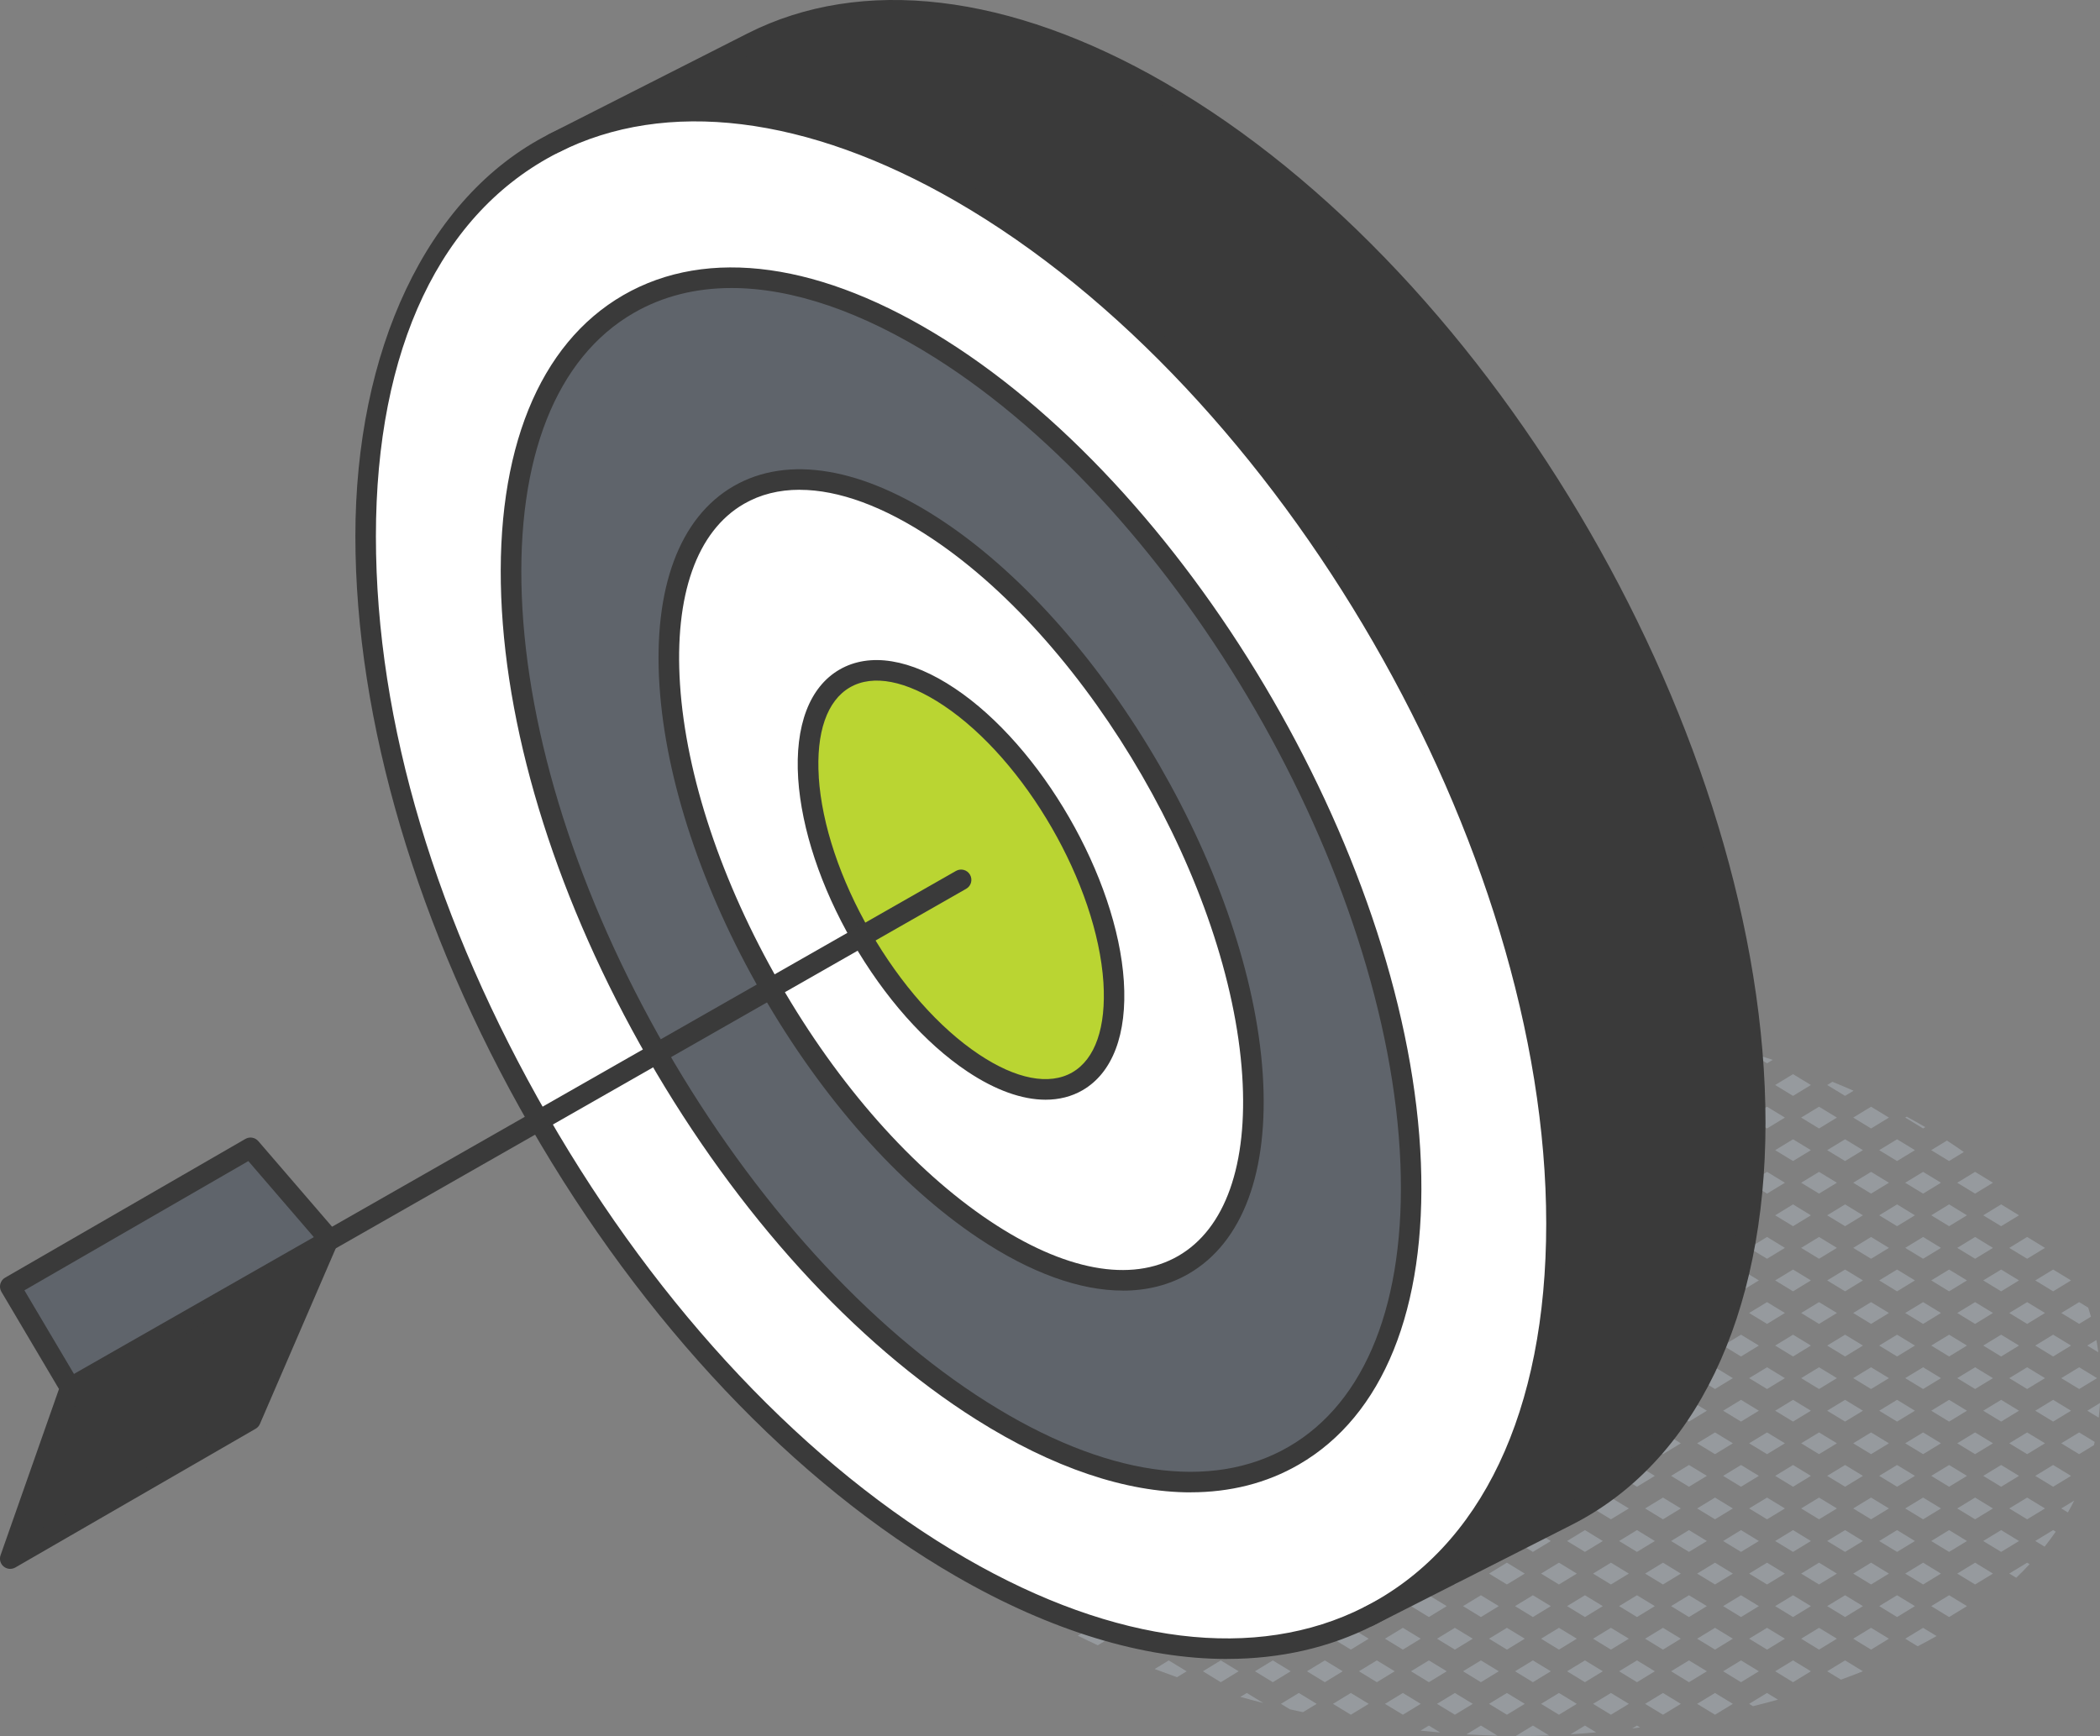 <svg xmlns="http://www.w3.org/2000/svg" id="Layer_2" data-name="Layer 2" viewBox="0 0 411.22 340"><rect x="0" y="0" width="411.22" height="340" fill="#808080" stroke="none"/><defs><style>      .cls-1 {        fill: #fff;      }      .cls-2 {        fill: #969a9e;      }      .cls-3 {        fill: #bad532;      }      .cls-4 {        fill: #3a3a3a;      }      .cls-5 {        fill: #5f646b;      }    </style></defs><g id="icons_design" data-name="icons design"><g><path class="cls-2" d="m408.73,263.53l2.16,1.32c-.11-.81-.23-1.61-.38-2.41l-1.79,1.09Z"></path><path class="cls-2" d="m408.73,276.29l2.24,1.36c.11-.95.2-1.91.26-2.88l-2.49,1.52Z"></path><polygon class="cls-2" points="402.04 248.64 398.54 250.77 402.04 252.91 405.55 250.77 402.04 248.64"></polygon><polygon class="cls-2" points="405.55 263.53 402.04 261.4 398.54 263.53 402.04 265.67 405.55 263.53"></polygon><path class="cls-2" d="m408.91,256.1l-1.77-1.08-3.5,2.13,3.5,2.13,2.31-1.41c-.17-.6-.35-1.19-.54-1.78Z"></path><polygon class="cls-2" points="402.04 274.16 398.54 276.29 402.04 278.42 405.55 276.29 402.04 274.16"></polygon><polygon class="cls-2" points="410.64 269.91 407.14 267.78 403.63 269.91 407.14 272.04 410.64 269.91"></polygon><polygon class="cls-2" points="398.54 289.05 402.04 291.18 405.55 289.05 402.04 286.92 398.54 289.05"></polygon><path class="cls-2" d="m403.63,282.67l3.5,2.13,2.91-1.77c.05-.21.09-.42.14-.63l-3.05-1.86-3.5,2.13Z"></path><path class="cls-2" d="m402.04,299.67l-3.5,2.13,1.83,1.12c.76-.96,1.49-1.93,2.18-2.94l-.51-.31Z"></path><path class="cls-2" d="m404.93,296.22c.43-.76.84-1.54,1.24-2.33l-2.53,1.54,1.29.79Z"></path><polygon class="cls-2" points="388.35 238.02 391.86 240.15 395.36 238.02 391.86 235.88 388.35 238.02"></polygon><polygon class="cls-2" points="388.35 250.77 391.86 252.91 395.36 250.77 391.86 248.64 388.35 250.77"></polygon><polygon class="cls-2" points="393.45 244.4 396.95 246.53 400.45 244.4 396.95 242.26 393.45 244.4"></polygon><polygon class="cls-2" points="391.86 261.4 388.35 263.53 391.86 265.67 395.36 263.53 391.86 261.4"></polygon><polygon class="cls-2" points="400.45 257.15 396.95 255.02 393.45 257.15 396.95 259.29 400.45 257.15"></polygon><polygon class="cls-2" points="395.36 276.29 391.86 274.16 388.35 276.29 391.86 278.42 395.36 276.29"></polygon><polygon class="cls-2" points="396.95 267.78 393.45 269.91 396.95 272.04 400.45 269.91 396.95 267.78"></polygon><polygon class="cls-2" points="395.36 289.05 391.86 286.92 388.35 289.05 391.86 291.18 395.36 289.05"></polygon><polygon class="cls-2" points="400.45 282.67 396.95 280.54 393.45 282.67 396.95 284.8 400.45 282.67"></polygon><polygon class="cls-2" points="395.36 301.81 391.86 299.67 388.35 301.81 391.86 303.94 395.36 301.81"></polygon><polygon class="cls-2" points="400.45 295.43 396.95 293.3 393.45 295.43 396.95 297.56 400.45 295.43"></polygon><path class="cls-2" d="m397.43,306.34l-.48-.29-3.5,2.13,1.36.83c.91-.86,1.78-1.76,2.62-2.67Z"></path><path class="cls-2" d="m384.57,225.63c-1.08-.77-2.19-1.51-3.32-2.25l-3.09,1.88,3.5,2.13,2.9-1.77Z"></path><polygon class="cls-2" points="378.17 238.02 381.67 240.15 385.17 238.02 381.67 235.88 378.17 238.02"></polygon><polygon class="cls-2" points="386.76 233.77 390.26 231.64 386.76 229.51 383.26 231.64 386.76 233.77"></polygon><polygon class="cls-2" points="378.17 250.77 381.67 252.91 385.17 250.77 381.67 248.64 378.17 250.77"></polygon><polygon class="cls-2" points="383.26 244.4 386.76 246.53 390.26 244.4 386.76 242.26 383.26 244.4"></polygon><polygon class="cls-2" points="378.17 263.53 381.67 265.67 385.17 263.53 381.67 261.4 378.17 263.53"></polygon><polygon class="cls-2" points="386.76 255.02 383.26 257.15 386.76 259.29 390.26 257.15 386.76 255.02"></polygon><polygon class="cls-2" points="385.17 276.29 381.67 274.16 378.17 276.29 381.67 278.42 385.17 276.29"></polygon><polygon class="cls-2" points="386.76 272.04 390.26 269.91 386.76 267.78 383.26 269.91 386.76 272.04"></polygon><polygon class="cls-2" points="385.17 289.05 381.67 286.92 378.17 289.05 381.67 291.18 385.17 289.05"></polygon><polygon class="cls-2" points="390.26 282.67 386.76 280.54 383.26 282.67 386.76 284.8 390.26 282.67"></polygon><polygon class="cls-2" points="385.17 301.81 381.67 299.67 378.17 301.81 381.67 303.94 385.17 301.81"></polygon><polygon class="cls-2" points="390.26 295.43 386.76 293.3 383.26 295.43 386.76 297.56 390.26 295.43"></polygon><polygon class="cls-2" points="385.17 314.56 381.67 312.43 378.17 314.56 381.67 316.7 385.17 314.56"></polygon><polygon class="cls-2" points="390.26 308.19 386.76 306.05 383.26 308.19 386.76 310.32 390.26 308.19"></polygon><polygon class="cls-2" points="367.98 225.26 371.48 227.39 374.98 225.26 371.48 223.13 367.98 225.26"></polygon><path class="cls-2" d="m376.58,221.01l.43-.26c-1.19-.7-2.41-1.38-3.64-2.05l-.29.18,3.5,2.13Z"></path><polygon class="cls-2" points="367.98 238.02 371.48 240.15 374.98 238.02 371.48 235.88 367.98 238.02"></polygon><polygon class="cls-2" points="373.07 231.64 376.58 233.77 380.08 231.64 376.58 229.51 373.07 231.64"></polygon><polygon class="cls-2" points="367.98 250.77 371.48 252.91 374.98 250.77 371.48 248.64 367.98 250.77"></polygon><polygon class="cls-2" points="373.07 244.4 376.58 246.53 380.08 244.4 376.58 242.26 373.07 244.4"></polygon><polygon class="cls-2" points="374.98 263.53 371.48 261.4 367.98 263.53 371.48 265.67 374.98 263.53"></polygon><polygon class="cls-2" points="373.07 257.15 376.58 259.29 380.08 257.15 376.58 255.02 373.07 257.15"></polygon><polygon class="cls-2" points="374.98 276.29 371.48 274.16 367.98 276.29 371.48 278.42 374.98 276.29"></polygon><polygon class="cls-2" points="380.08 269.91 376.58 267.78 373.07 269.91 376.58 272.04 380.08 269.91"></polygon><polygon class="cls-2" points="374.98 289.05 371.48 286.92 367.98 289.05 371.48 291.18 374.98 289.05"></polygon><polygon class="cls-2" points="380.08 282.67 376.58 280.54 373.07 282.67 376.58 284.8 380.08 282.67"></polygon><polygon class="cls-2" points="374.98 301.81 371.48 299.67 367.98 301.81 371.48 303.94 374.98 301.81"></polygon><polygon class="cls-2" points="380.08 295.43 376.58 293.3 373.07 295.43 376.58 297.56 380.08 295.43"></polygon><polygon class="cls-2" points="374.98 314.56 371.48 312.43 367.98 314.56 371.48 316.7 374.98 314.56"></polygon><polygon class="cls-2" points="380.08 308.19 376.58 306.05 373.07 308.19 376.58 310.32 380.08 308.19"></polygon><path class="cls-2" d="m376.58,318.81l-3.5,2.13,2.44,1.49c1.25-.65,2.48-1.32,3.7-2.01l-2.63-1.6Z"></path><path class="cls-2" d="m361.3,214.63l1.66-1.01c-1.36-.6-2.74-1.18-4.13-1.75l-1.03.63,3.5,2.13Z"></path><polygon class="cls-2" points="357.79 225.26 361.3 227.39 364.8 225.26 361.3 223.13 357.79 225.26"></polygon><polygon class="cls-2" points="366.39 221.01 369.89 218.88 366.39 216.75 362.89 218.88 366.39 221.01"></polygon><polygon class="cls-2" points="357.79 238.02 361.3 240.15 364.8 238.02 361.3 235.88 357.79 238.02"></polygon><polygon class="cls-2" points="362.89 231.64 366.39 233.77 369.89 231.64 366.39 229.51 362.89 231.64"></polygon><polygon class="cls-2" points="357.79 250.77 361.3 252.91 364.8 250.77 361.3 248.64 357.79 250.77"></polygon><polygon class="cls-2" points="362.89 244.4 366.39 246.53 369.89 244.4 366.39 242.26 362.89 244.4"></polygon><polygon class="cls-2" points="357.79 263.53 361.3 265.67 364.8 263.53 361.3 261.4 357.79 263.53"></polygon><polygon class="cls-2" points="362.89 257.15 366.39 259.29 369.89 257.15 366.39 255.02 362.89 257.15"></polygon><polygon class="cls-2" points="364.8 276.29 361.3 274.16 357.79 276.29 361.3 278.42 364.8 276.29"></polygon><polygon class="cls-2" points="362.89 269.91 366.39 272.04 369.89 269.91 366.39 267.78 362.89 269.91"></polygon><polygon class="cls-2" points="364.8 289.05 361.3 286.92 357.79 289.05 361.3 291.18 364.8 289.05"></polygon><polygon class="cls-2" points="369.89 282.67 366.39 280.54 362.89 282.67 366.39 284.8 369.89 282.67"></polygon><polygon class="cls-2" points="364.8 301.81 361.3 299.67 357.79 301.81 361.3 303.94 364.8 301.81"></polygon><polygon class="cls-2" points="369.89 295.43 366.39 293.3 362.89 295.43 366.39 297.56 369.89 295.43"></polygon><polygon class="cls-2" points="364.8 314.56 361.3 312.43 357.79 314.56 361.3 316.7 364.8 314.56"></polygon><polygon class="cls-2" points="369.89 308.19 366.39 306.05 362.89 308.19 366.39 310.32 369.89 308.19"></polygon><path class="cls-2" d="m361.3,325.19l-3.5,2.13,2.69,1.64c1.45-.53,2.88-1.07,4.3-1.64l-3.49-2.13Z"></path><polygon class="cls-2" points="369.89 320.94 366.39 318.81 362.89 320.94 366.39 323.08 369.89 320.94"></polygon><polygon class="cls-2" points="347.61 212.5 351.11 214.63 354.61 212.5 351.11 210.37 347.61 212.5"></polygon><polygon class="cls-2" points="347.61 225.26 351.11 227.39 354.61 225.26 351.11 223.13 347.61 225.26"></polygon><polygon class="cls-2" points="352.7 218.88 356.2 221.01 359.7 218.88 356.2 216.75 352.7 218.88"></polygon><polygon class="cls-2" points="347.61 238.02 351.11 240.15 354.61 238.02 351.11 235.88 347.61 238.02"></polygon><polygon class="cls-2" points="352.7 231.64 356.2 233.77 359.7 231.64 356.2 229.51 352.7 231.64"></polygon><polygon class="cls-2" points="347.61 250.77 351.11 252.91 354.61 250.77 351.11 248.64 347.61 250.77"></polygon><polygon class="cls-2" points="352.7 244.4 356.2 246.53 359.7 244.4 356.2 242.26 352.7 244.4"></polygon><polygon class="cls-2" points="354.61 263.53 351.11 261.4 347.61 263.53 351.11 265.67 354.61 263.53"></polygon><polygon class="cls-2" points="352.7 257.15 356.2 259.29 359.7 257.15 356.2 255.02 352.7 257.15"></polygon><polygon class="cls-2" points="354.61 276.29 351.11 274.16 347.61 276.29 351.11 278.42 354.61 276.29"></polygon><polygon class="cls-2" points="359.7 269.91 356.2 267.78 352.7 269.91 356.2 272.04 359.7 269.91"></polygon><polygon class="cls-2" points="354.61 289.05 351.11 286.92 347.61 289.05 351.11 291.18 354.61 289.05"></polygon><polygon class="cls-2" points="359.7 282.67 356.2 280.54 352.7 282.67 356.2 284.8 359.7 282.67"></polygon><polygon class="cls-2" points="354.61 301.81 351.11 299.67 347.61 301.81 351.11 303.94 354.61 301.81"></polygon><polygon class="cls-2" points="359.7 295.43 356.2 293.3 352.7 295.43 356.2 297.56 359.7 295.43"></polygon><polygon class="cls-2" points="354.61 314.56 351.11 312.43 347.61 314.56 351.11 316.7 354.61 314.56"></polygon><polygon class="cls-2" points="359.7 308.19 356.2 306.05 352.7 308.19 356.2 310.32 359.7 308.19"></polygon><polygon class="cls-2" points="354.61 327.32 351.11 325.19 347.61 327.32 351.11 329.46 354.61 327.32"></polygon><polygon class="cls-2" points="359.7 320.94 356.2 318.81 352.7 320.94 356.2 323.08 359.7 320.94"></polygon><polygon class="cls-2" points="337.42 212.5 340.92 214.63 344.42 212.5 340.92 210.37 337.42 212.5"></polygon><path class="cls-2" d="m346.02,208.25l1.11-.68c-1.52-.5-3.06-.99-4.6-1.46h0s3.5,2.14,3.5,2.14Z"></path><polygon class="cls-2" points="337.42 225.26 340.92 227.39 344.42 225.26 340.92 223.13 337.42 225.26"></polygon><polygon class="cls-2" points="342.51 218.88 346.02 221.01 349.52 218.88 346.02 216.75 342.51 218.88"></polygon><polygon class="cls-2" points="337.42 238.02 340.92 240.15 344.42 238.02 340.92 235.88 337.42 238.02"></polygon><polygon class="cls-2" points="342.51 231.64 346.02 233.77 349.52 231.64 346.02 229.51 342.51 231.64"></polygon><polygon class="cls-2" points="337.42 250.77 340.92 252.91 344.42 250.77 340.92 248.64 337.42 250.77"></polygon><polygon class="cls-2" points="342.51 244.4 346.02 246.53 349.52 244.4 346.02 242.26 342.51 244.4"></polygon><polygon class="cls-2" points="344.42 263.53 340.92 261.4 337.42 263.53 340.92 265.67 344.42 263.53"></polygon><polygon class="cls-2" points="342.51 257.15 346.02 259.29 349.52 257.15 346.02 255.02 342.51 257.15"></polygon><polygon class="cls-2" points="344.42 276.29 340.92 274.16 337.42 276.29 340.92 278.42 344.42 276.29"></polygon><polygon class="cls-2" points="349.52 269.91 346.02 267.78 342.51 269.91 346.02 272.04 349.52 269.91"></polygon><polygon class="cls-2" points="344.42 289.05 340.92 286.92 337.42 289.05 340.92 291.18 344.42 289.05"></polygon><polygon class="cls-2" points="349.52 282.67 346.02 280.54 342.51 282.67 346.02 284.8 349.52 282.67"></polygon><polygon class="cls-2" points="344.42 301.81 340.92 299.67 337.42 301.81 340.92 303.94 344.42 301.81"></polygon><polygon class="cls-2" points="349.52 295.43 346.02 293.3 342.51 295.43 346.02 297.56 349.52 295.43"></polygon><polygon class="cls-2" points="344.42 314.56 340.92 312.43 337.42 314.56 340.92 316.7 344.42 314.56"></polygon><polygon class="cls-2" points="349.52 308.19 346.02 306.05 342.51 308.19 346.02 310.32 349.52 308.19"></polygon><polygon class="cls-2" points="344.42 327.32 340.92 325.19 337.42 327.32 340.92 329.46 344.42 327.32"></polygon><polygon class="cls-2" points="349.52 320.94 346.02 318.81 342.51 320.94 346.02 323.08 349.52 320.94"></polygon><path class="cls-2" d="m342.51,333.7l.75.46c1.63-.4,3.27-.83,4.9-1.28l-2.15-1.31-3.5,2.13Z"></path><polygon class="cls-2" points="327.23 212.5 330.73 214.63 334.24 212.5 330.73 210.37 327.23 212.5"></polygon><path class="cls-2" d="m335.83,208.25l3.5-2.13-2.9-1.76c-.28-.08-.56-.15-.83-.23l-3.27,1.99,3.5,2.13Z"></path><polygon class="cls-2" points="327.23 225.26 330.73 227.39 334.24 225.26 330.73 223.13 327.23 225.26"></polygon><polygon class="cls-2" points="332.33 218.88 335.83 221.01 339.33 218.88 335.83 216.75 332.33 218.88"></polygon><polygon class="cls-2" points="327.23 238.02 330.73 240.15 334.24 238.02 330.73 235.88 327.23 238.02"></polygon><polygon class="cls-2" points="332.33 231.64 335.83 233.77 339.33 231.64 335.83 229.51 332.33 231.64"></polygon><polygon class="cls-2" points="327.23 250.77 330.73 252.91 334.24 250.77 330.73 248.64 327.23 250.77"></polygon><polygon class="cls-2" points="332.33 244.4 335.83 246.53 339.33 244.4 335.83 242.26 332.33 244.4"></polygon><polygon class="cls-2" points="327.23 263.53 330.73 265.67 334.24 263.53 330.73 261.4 327.23 263.53"></polygon><polygon class="cls-2" points="332.33 257.15 335.83 259.29 339.33 257.15 335.83 255.02 332.33 257.15"></polygon><polygon class="cls-2" points="334.24 276.29 330.73 274.16 327.23 276.29 330.73 278.42 334.24 276.29"></polygon><polygon class="cls-2" points="332.33 269.91 335.83 272.04 339.33 269.91 335.83 267.78 332.33 269.91"></polygon><polygon class="cls-2" points="334.24 289.05 330.73 286.92 327.23 289.05 330.73 291.18 334.24 289.05"></polygon><polygon class="cls-2" points="339.33 282.67 335.83 280.54 332.33 282.67 335.83 284.8 339.33 282.67"></polygon><polygon class="cls-2" points="334.24 301.81 330.73 299.67 327.23 301.81 330.73 303.94 334.24 301.81"></polygon><polygon class="cls-2" points="339.33 295.43 335.83 293.3 332.33 295.43 335.83 297.56 339.33 295.43"></polygon><polygon class="cls-2" points="334.24 314.56 330.73 312.43 327.23 314.56 330.73 316.7 334.24 314.56"></polygon><polygon class="cls-2" points="339.33 308.19 335.83 306.05 332.33 308.19 335.83 310.32 339.33 308.19"></polygon><polygon class="cls-2" points="334.24 327.32 330.73 325.19 327.23 327.32 330.73 329.46 334.24 327.32"></polygon><polygon class="cls-2" points="339.33 320.94 335.83 318.81 332.33 320.94 335.83 323.08 339.33 320.94"></polygon><polygon class="cls-2" points="339.33 333.7 335.83 331.57 332.33 333.7 335.83 335.83 339.33 333.7"></polygon><path class="cls-2" d="m320.55,201.88l1.59-.97c-1.59-.34-3.18-.66-4.76-.96l3.17,1.93Z"></path><polygon class="cls-2" points="317.05 212.5 320.55 214.63 324.05 212.5 320.55 210.37 317.05 212.5"></polygon><polygon class="cls-2" points="329.14 206.12 325.64 203.99 322.14 206.12 325.64 208.25 329.14 206.12"></polygon><polygon class="cls-2" points="317.05 225.26 320.55 227.39 324.05 225.26 320.55 223.13 317.05 225.26"></polygon><polygon class="cls-2" points="322.14 218.88 325.64 221.01 329.14 218.88 325.64 216.75 322.14 218.88"></polygon><polygon class="cls-2" points="317.05 238.02 320.55 240.15 324.05 238.02 320.55 235.88 317.05 238.02"></polygon><polygon class="cls-2" points="322.14 231.64 325.64 233.77 329.14 231.64 325.64 229.51 322.14 231.64"></polygon><polygon class="cls-2" points="317.05 250.77 320.55 252.91 324.05 250.77 320.55 248.64 317.05 250.77"></polygon><polygon class="cls-2" points="322.14 244.4 325.64 246.53 329.14 244.4 325.64 242.26 322.14 244.4"></polygon><polygon class="cls-2" points="317.05 263.53 320.55 265.67 324.05 263.53 320.55 261.4 317.05 263.53"></polygon><polygon class="cls-2" points="322.14 257.15 325.64 259.29 329.14 257.15 325.64 255.02 322.14 257.15"></polygon><polygon class="cls-2" points="324.05 276.29 320.55 274.16 317.05 276.29 320.55 278.42 324.05 276.29"></polygon><polygon class="cls-2" points="322.14 269.91 325.64 272.04 329.14 269.91 325.64 267.78 322.14 269.91"></polygon><polygon class="cls-2" points="324.05 289.05 320.55 286.92 317.05 289.05 320.55 291.18 324.05 289.05"></polygon><polygon class="cls-2" points="329.14 282.67 325.64 280.54 322.14 282.67 325.64 284.8 329.14 282.67"></polygon><polygon class="cls-2" points="324.05 301.81 320.55 299.67 317.05 301.81 320.55 303.94 324.05 301.81"></polygon><polygon class="cls-2" points="329.14 295.43 325.64 293.3 322.14 295.43 325.64 297.56 329.14 295.43"></polygon><polygon class="cls-2" points="324.05 314.56 320.55 312.43 317.05 314.56 320.55 316.7 324.05 314.56"></polygon><polygon class="cls-2" points="329.14 308.19 325.64 306.05 322.14 308.19 325.64 310.32 329.14 308.19"></polygon><polygon class="cls-2" points="324.05 327.32 320.55 325.19 317.05 327.32 320.55 329.46 324.05 327.32"></polygon><polygon class="cls-2" points="329.14 320.94 325.64 318.81 322.14 320.94 325.64 323.08 329.14 320.94"></polygon><path class="cls-2" d="m320.55,337.95l-.93.57c.51-.06,1.02-.13,1.53-.2l-.6-.37Z"></path><polygon class="cls-2" points="329.14 333.7 325.64 331.57 322.14 333.7 325.64 335.83 329.14 333.7"></polygon><path class="cls-2" d="m306.86,199.74l3.5,2.13,3.5-2.13-1.04-.63c-1.29-.23-2.57-.44-3.86-.65l-2.11,1.28Z"></path><polygon class="cls-2" points="306.86 212.5 310.36 214.63 313.86 212.5 310.36 210.37 306.86 212.5"></polygon><polygon class="cls-2" points="311.95 206.12 315.45 208.25 318.96 206.12 315.45 203.99 311.95 206.12"></polygon><polygon class="cls-2" points="306.86 225.26 310.36 227.39 313.86 225.26 310.36 223.13 306.86 225.26"></polygon><polygon class="cls-2" points="311.95 218.88 315.45 221.01 318.96 218.88 315.45 216.75 311.95 218.88"></polygon><polygon class="cls-2" points="306.86 238.02 310.36 240.15 313.86 238.02 310.36 235.88 306.86 238.02"></polygon><polygon class="cls-2" points="311.95 231.64 315.45 233.77 318.96 231.64 315.45 229.51 311.95 231.64"></polygon><polygon class="cls-2" points="306.86 250.77 310.36 252.91 313.86 250.77 310.36 248.64 306.86 250.77"></polygon><polygon class="cls-2" points="311.95 244.4 315.45 246.53 318.96 244.4 315.45 242.26 311.95 244.4"></polygon><polygon class="cls-2" points="306.86 263.53 310.36 265.67 313.86 263.53 310.36 261.4 306.86 263.53"></polygon><polygon class="cls-2" points="311.95 257.15 315.45 259.29 318.96 257.15 315.45 255.02 311.95 257.15"></polygon><polygon class="cls-2" points="313.86 276.29 310.36 274.16 306.86 276.29 310.36 278.42 313.86 276.29"></polygon><polygon class="cls-2" points="311.95 269.91 315.45 272.04 318.96 269.91 315.45 267.78 311.95 269.91"></polygon><polygon class="cls-2" points="313.86 289.05 310.36 286.92 306.86 289.05 310.36 291.18 313.86 289.05"></polygon><polygon class="cls-2" points="318.96 282.67 315.45 280.54 311.95 282.67 315.45 284.8 318.96 282.67"></polygon><polygon class="cls-2" points="313.86 301.81 310.36 299.67 306.86 301.81 310.36 303.94 313.86 301.81"></polygon><polygon class="cls-2" points="318.96 295.43 315.45 293.3 311.95 295.43 315.45 297.56 318.96 295.43"></polygon><polygon class="cls-2" points="313.86 314.56 310.36 312.43 306.86 314.56 310.36 316.7 313.86 314.56"></polygon><polygon class="cls-2" points="318.96 308.19 315.45 306.05 311.95 308.19 315.45 310.32 318.96 308.19"></polygon><polygon class="cls-2" points="313.86 327.32 310.36 325.19 306.86 327.32 310.36 329.46 313.86 327.32"></polygon><polygon class="cls-2" points="318.96 320.94 315.45 318.81 311.95 320.94 315.45 323.08 318.96 320.94"></polygon><path class="cls-2" d="m310.36,337.95l-2.82,1.72c1.61-.1,3.28-.23,5.01-.39l-2.19-1.33Z"></path><polygon class="cls-2" points="311.95 333.7 315.45 335.83 318.96 333.7 315.45 331.57 311.95 333.7"></polygon><polygon class="cls-2" points="296.67 199.74 300.17 201.88 303.68 199.74 300.17 197.61 296.67 199.74"></polygon><polygon class="cls-2" points="296.67 212.5 300.17 214.63 303.68 212.5 300.17 210.37 296.67 212.5"></polygon><polygon class="cls-2" points="301.77 206.12 305.27 208.25 308.77 206.12 305.27 203.99 301.77 206.12"></polygon><polygon class="cls-2" points="296.67 225.26 300.17 227.39 303.68 225.26 300.17 223.13 296.67 225.26"></polygon><polygon class="cls-2" points="301.77 218.88 305.27 221.01 308.77 218.88 305.27 216.75 301.77 218.88"></polygon><polygon class="cls-2" points="296.67 238.02 300.17 240.15 303.68 238.02 300.17 235.88 296.67 238.02"></polygon><polygon class="cls-2" points="301.77 231.64 305.27 233.77 308.77 231.64 305.27 229.51 301.77 231.64"></polygon><polygon class="cls-2" points="296.67 250.77 300.17 252.91 303.68 250.77 300.17 248.64 296.67 250.77"></polygon><polygon class="cls-2" points="301.77 244.4 305.27 246.53 308.77 244.4 305.27 242.26 301.77 244.4"></polygon><polygon class="cls-2" points="303.68 263.53 300.17 261.4 296.67 263.53 300.17 265.67 303.68 263.53"></polygon><polygon class="cls-2" points="301.77 257.15 305.27 259.29 308.77 257.15 305.27 255.02 301.77 257.15"></polygon><polygon class="cls-2" points="303.68 276.29 300.17 274.16 296.67 276.29 300.17 278.42 303.68 276.29"></polygon><polygon class="cls-2" points="308.77 269.91 305.27 267.78 301.77 269.91 305.27 272.04 308.77 269.91"></polygon><polygon class="cls-2" points="303.68 289.05 300.17 286.92 296.67 289.05 300.17 291.18 303.68 289.05"></polygon><polygon class="cls-2" points="308.77 282.67 305.27 280.54 301.77 282.67 305.27 284.8 308.77 282.67"></polygon><polygon class="cls-2" points="303.68 301.81 300.17 299.67 296.67 301.81 300.17 303.94 303.68 301.81"></polygon><polygon class="cls-2" points="308.77 295.43 305.27 293.3 301.77 295.43 305.27 297.56 308.77 295.43"></polygon><polygon class="cls-2" points="303.68 314.56 300.17 312.43 296.67 314.56 300.17 316.7 303.68 314.56"></polygon><polygon class="cls-2" points="308.77 308.19 305.27 306.05 301.77 308.19 305.27 310.32 308.77 308.19"></polygon><polygon class="cls-2" points="303.68 327.32 300.17 325.19 296.67 327.32 300.17 329.46 303.68 327.32"></polygon><polygon class="cls-2" points="308.77 320.94 305.27 318.81 301.77 320.94 305.27 323.08 308.77 320.94"></polygon><path class="cls-2" d="m300.17,337.95l-3.35,2.04c.37,0,.74.01,1.11.01,1.67,0,3.49-.04,5.42-.11l-3.18-1.94Z"></path><polygon class="cls-2" points="308.77 333.7 305.27 331.57 301.77 333.7 305.27 335.83 308.77 333.7"></polygon><polygon class="cls-2" points="286.49 199.74 289.99 201.88 293.49 199.74 289.99 197.61 286.49 199.74"></polygon><polygon class="cls-2" points="286.49 212.5 289.99 214.63 293.49 212.5 289.99 210.37 286.49 212.5"></polygon><polygon class="cls-2" points="291.58 206.12 295.08 208.25 298.58 206.12 295.08 203.99 291.58 206.12"></polygon><polygon class="cls-2" points="286.49 225.26 289.99 227.39 293.49 225.26 289.99 223.13 286.49 225.26"></polygon><polygon class="cls-2" points="291.58 218.88 295.08 221.01 298.58 218.88 295.08 216.75 291.58 218.88"></polygon><polygon class="cls-2" points="286.49 238.02 289.99 240.15 293.49 238.02 289.99 235.88 286.49 238.02"></polygon><polygon class="cls-2" points="291.58 231.64 295.08 233.77 298.58 231.64 295.08 229.51 291.58 231.64"></polygon><polygon class="cls-2" points="286.49 250.77 289.99 252.91 293.49 250.77 289.99 248.64 286.49 250.77"></polygon><polygon class="cls-2" points="291.58 244.4 295.08 246.53 298.58 244.4 295.08 242.26 291.58 244.4"></polygon><polygon class="cls-2" points="293.49 263.53 289.99 261.4 286.49 263.53 289.99 265.67 293.49 263.53"></polygon><polygon class="cls-2" points="291.58 257.15 295.08 259.29 298.58 257.15 295.08 255.02 291.58 257.15"></polygon><polygon class="cls-2" points="293.49 276.29 289.99 274.16 286.49 276.29 289.99 278.42 293.49 276.29"></polygon><polygon class="cls-2" points="298.58 269.91 295.08 267.78 291.58 269.91 295.08 272.04 298.58 269.91"></polygon><polygon class="cls-2" points="293.49 289.05 289.99 286.92 286.49 289.05 289.99 291.18 293.49 289.05"></polygon><polygon class="cls-2" points="298.58 282.67 295.08 280.54 291.58 282.67 295.08 284.8 298.58 282.67"></polygon><polygon class="cls-2" points="293.49 301.81 289.99 299.67 286.49 301.81 289.99 303.94 293.49 301.81"></polygon><polygon class="cls-2" points="298.58 295.43 295.08 293.3 291.58 295.43 295.08 297.56 298.58 295.43"></polygon><polygon class="cls-2" points="293.49 314.56 289.99 312.43 286.49 314.56 289.99 316.7 293.49 314.56"></polygon><polygon class="cls-2" points="298.58 308.19 295.08 306.05 291.58 308.19 295.08 310.32 298.58 308.19"></polygon><polygon class="cls-2" points="293.49 327.32 289.99 325.19 286.49 327.32 289.99 329.46 293.49 327.32"></polygon><polygon class="cls-2" points="298.58 320.94 295.08 318.81 291.58 320.94 295.08 323.08 298.58 320.94"></polygon><path class="cls-2" d="m289.99,337.95l-2.84,1.73c2.08.12,4.1.2,6.09.25l-3.25-1.98Z"></path><polygon class="cls-2" points="298.58 333.7 295.08 331.57 291.58 333.7 295.08 335.83 298.58 333.7"></polygon><polygon class="cls-2" points="276.3 199.74 279.8 201.88 283.3 199.74 279.8 197.61 276.3 199.74"></polygon><polygon class="cls-2" points="276.3 212.5 279.8 214.63 283.3 212.5 279.8 210.37 276.3 212.5"></polygon><polygon class="cls-2" points="281.39 206.12 284.89 208.25 288.4 206.12 284.89 203.99 281.39 206.12"></polygon><polygon class="cls-2" points="276.3 225.26 279.8 227.39 283.3 225.26 279.8 223.13 276.3 225.26"></polygon><polygon class="cls-2" points="281.39 218.88 284.89 221.01 288.4 218.88 284.89 216.75 281.39 218.88"></polygon><polygon class="cls-2" points="276.3 238.02 279.8 240.15 283.3 238.02 279.8 235.88 276.3 238.02"></polygon><polygon class="cls-2" points="281.39 231.64 284.89 233.77 288.4 231.64 284.89 229.51 281.39 231.64"></polygon><polygon class="cls-2" points="276.3 250.77 279.8 252.91 283.3 250.77 279.8 248.64 276.3 250.77"></polygon><polygon class="cls-2" points="281.39 244.4 284.89 246.53 288.4 244.4 284.89 242.26 281.39 244.4"></polygon><polygon class="cls-2" points="283.3 263.53 279.8 261.4 276.3 263.53 279.8 265.67 283.3 263.53"></polygon><polygon class="cls-2" points="281.39 257.15 284.89 259.29 288.4 257.15 284.89 255.02 281.39 257.15"></polygon><polygon class="cls-2" points="283.3 276.29 279.8 274.16 276.3 276.29 279.8 278.42 283.3 276.29"></polygon><polygon class="cls-2" points="288.4 269.91 284.89 267.78 281.39 269.91 284.89 272.04 288.4 269.91"></polygon><polygon class="cls-2" points="283.3 289.05 279.8 286.92 276.3 289.05 279.8 291.18 283.3 289.05"></polygon><polygon class="cls-2" points="288.4 282.67 284.89 280.54 281.39 282.67 284.89 284.8 288.4 282.67"></polygon><polygon class="cls-2" points="283.3 301.81 279.8 299.67 276.3 301.81 279.8 303.94 283.3 301.81"></polygon><polygon class="cls-2" points="288.4 295.43 284.89 293.3 281.39 295.43 284.89 297.56 288.4 295.43"></polygon><polygon class="cls-2" points="283.3 314.56 279.8 312.43 276.3 314.56 279.8 316.7 283.3 314.56"></polygon><polygon class="cls-2" points="288.4 308.19 284.89 306.05 281.39 308.19 284.89 310.32 288.4 308.19"></polygon><polygon class="cls-2" points="283.3 327.32 279.8 325.19 276.3 327.32 279.8 329.46 283.3 327.32"></polygon><polygon class="cls-2" points="288.4 320.94 284.89 318.81 281.39 320.94 284.89 323.08 288.4 320.94"></polygon><path class="cls-2" d="m279.8,337.95l-1.64,1c1.3.13,2.59.25,3.86.36l-2.23-1.36Z"></path><polygon class="cls-2" points="288.4 333.7 284.89 331.57 281.39 333.7 284.89 335.83 288.4 333.7"></polygon><polygon class="cls-2" points="266.11 199.74 269.61 201.88 273.11 199.74 269.61 197.61 266.11 199.74"></polygon><path class="cls-2" d="m274.71,195.5l.67-.41c-.48-.02-.96-.04-1.44-.06l.76.47Z"></path><polygon class="cls-2" points="266.11 212.5 269.61 214.63 273.11 212.5 269.61 210.37 266.11 212.5"></polygon><polygon class="cls-2" points="271.2 206.12 274.71 208.25 278.21 206.12 274.71 203.99 271.2 206.12"></polygon><polygon class="cls-2" points="266.11 225.26 269.61 227.39 273.11 225.26 269.61 223.13 266.11 225.26"></polygon><polygon class="cls-2" points="271.2 218.88 274.71 221.01 278.21 218.88 274.71 216.75 271.2 218.88"></polygon><polygon class="cls-2" points="266.11 238.02 269.61 240.15 273.11 238.02 269.61 235.88 266.11 238.02"></polygon><polygon class="cls-2" points="271.2 231.64 274.71 233.77 278.21 231.64 274.71 229.51 271.2 231.64"></polygon><polygon class="cls-2" points="266.11 250.77 269.61 252.91 273.11 250.77 269.61 248.64 266.11 250.77"></polygon><polygon class="cls-2" points="271.2 244.4 274.71 246.53 278.21 244.4 274.71 242.26 271.2 244.4"></polygon><polygon class="cls-2" points="273.11 263.53 269.61 261.4 266.11 263.53 269.61 265.67 273.11 263.53"></polygon><polygon class="cls-2" points="271.2 257.15 274.71 259.29 278.21 257.15 274.71 255.02 271.2 257.15"></polygon><polygon class="cls-2" points="273.11 276.29 269.61 274.16 266.11 276.29 269.61 278.42 273.11 276.29"></polygon><polygon class="cls-2" points="278.21 269.91 274.71 267.78 271.2 269.91 274.71 272.04 278.21 269.91"></polygon><polygon class="cls-2" points="273.11 289.05 269.61 286.92 266.11 289.05 269.61 291.18 273.11 289.05"></polygon><polygon class="cls-2" points="278.21 282.67 274.71 280.54 271.2 282.67 274.71 284.8 278.21 282.67"></polygon><polygon class="cls-2" points="273.11 301.81 269.61 299.67 266.11 301.81 269.61 303.94 273.11 301.81"></polygon><polygon class="cls-2" points="278.21 295.43 274.71 293.3 271.2 295.43 274.71 297.56 278.21 295.43"></polygon><polygon class="cls-2" points="273.11 314.56 269.61 312.43 266.11 314.56 269.61 316.7 273.11 314.56"></polygon><polygon class="cls-2" points="278.21 308.19 274.71 306.05 271.2 308.19 274.71 310.32 278.21 308.19"></polygon><polygon class="cls-2" points="273.11 327.32 269.61 325.19 266.11 327.32 269.61 329.46 273.11 327.32"></polygon><polygon class="cls-2" points="278.21 320.94 274.71 318.81 271.2 320.94 274.71 323.08 278.21 320.94"></polygon><polygon class="cls-2" points="274.71 331.57 271.2 333.7 274.71 335.83 278.21 333.7 274.71 331.57"></polygon><polygon class="cls-2" points="255.92 199.74 259.43 201.88 262.93 199.74 259.43 197.61 255.92 199.74"></polygon><path class="cls-2" d="m264.52,195.5l.98-.6c-.64,0-1.26.03-1.9.03l.92.56Z"></path><polygon class="cls-2" points="255.92 212.5 259.43 214.63 262.93 212.5 259.43 210.37 255.92 212.5"></polygon><polygon class="cls-2" points="261.02 206.12 264.52 208.25 268.02 206.12 264.52 203.99 261.02 206.12"></polygon><polygon class="cls-2" points="255.92 225.26 259.43 227.39 262.93 225.26 259.43 223.13 255.92 225.26"></polygon><polygon class="cls-2" points="261.02 218.88 264.52 221.01 268.02 218.88 264.52 216.75 261.02 218.88"></polygon><polygon class="cls-2" points="255.92 238.02 259.43 240.15 262.93 238.02 259.43 235.88 255.92 238.02"></polygon><polygon class="cls-2" points="261.02 231.64 264.52 233.77 268.02 231.64 264.52 229.51 261.02 231.64"></polygon><polygon class="cls-2" points="255.92 250.77 259.43 252.91 262.93 250.77 259.43 248.64 255.92 250.77"></polygon><polygon class="cls-2" points="261.02 244.4 264.52 246.53 268.02 244.4 264.52 242.26 261.02 244.4"></polygon><polygon class="cls-2" points="255.92 263.53 259.43 265.67 262.93 263.53 259.43 261.4 255.92 263.53"></polygon><polygon class="cls-2" points="261.02 257.15 264.52 259.29 268.02 257.15 264.52 255.02 261.02 257.15"></polygon><polygon class="cls-2" points="262.93 276.29 259.43 274.16 255.92 276.29 259.43 278.42 262.93 276.29"></polygon><polygon class="cls-2" points="261.02 269.91 264.52 272.04 268.02 269.91 264.52 267.78 261.02 269.91"></polygon><polygon class="cls-2" points="262.93 289.05 259.43 286.92 255.92 289.05 259.43 291.18 262.93 289.05"></polygon><polygon class="cls-2" points="268.02 282.67 264.52 280.54 261.02 282.67 264.52 284.8 268.02 282.67"></polygon><polygon class="cls-2" points="262.93 301.81 259.43 299.67 255.92 301.81 259.43 303.94 262.93 301.81"></polygon><polygon class="cls-2" points="268.02 295.43 264.52 293.3 261.02 295.43 264.52 297.56 268.02 295.43"></polygon><polygon class="cls-2" points="262.93 314.56 259.43 312.43 255.92 314.56 259.43 316.7 262.93 314.56"></polygon><polygon class="cls-2" points="268.02 308.19 264.52 306.05 261.02 308.19 264.52 310.32 268.02 308.19"></polygon><polygon class="cls-2" points="262.93 327.32 259.43 325.19 255.92 327.32 259.43 329.46 262.93 327.32"></polygon><polygon class="cls-2" points="268.02 320.94 264.52 318.81 261.02 320.94 264.52 323.08 268.02 320.94"></polygon><polygon class="cls-2" points="268.02 333.7 264.52 331.57 261.02 333.7 264.52 335.83 268.02 333.7"></polygon><polygon class="cls-2" points="245.74 199.74 249.24 201.88 252.74 199.74 249.24 197.61 245.74 199.74"></polygon><path class="cls-2" d="m254.33,195.5l.38-.23c-.23.01-.47.02-.7.04l.32.2Z"></path><polygon class="cls-2" points="245.74 212.5 249.24 214.63 252.74 212.5 249.24 210.37 245.74 212.5"></polygon><polygon class="cls-2" points="250.83 206.12 254.33 208.25 257.83 206.12 254.33 203.99 250.83 206.12"></polygon><polygon class="cls-2" points="245.74 225.26 249.24 227.39 252.74 225.26 249.24 223.13 245.74 225.26"></polygon><polygon class="cls-2" points="250.83 218.88 254.33 221.01 257.83 218.88 254.33 216.75 250.83 218.88"></polygon><polygon class="cls-2" points="245.74 238.02 249.24 240.15 252.74 238.02 249.24 235.88 245.74 238.02"></polygon><polygon class="cls-2" points="250.83 231.64 254.33 233.77 257.83 231.64 254.33 229.51 250.83 231.64"></polygon><polygon class="cls-2" points="245.74 250.77 249.24 252.91 252.74 250.77 249.24 248.64 245.74 250.77"></polygon><polygon class="cls-2" points="250.83 244.4 254.33 246.53 257.83 244.4 254.33 242.26 250.83 244.4"></polygon><polygon class="cls-2" points="252.74 263.53 249.24 261.4 245.74 263.53 249.24 265.67 252.74 263.53"></polygon><polygon class="cls-2" points="250.83 257.15 254.33 259.29 257.83 257.15 254.33 255.02 250.83 257.15"></polygon><polygon class="cls-2" points="252.74 276.29 249.24 274.16 245.74 276.29 249.24 278.42 252.74 276.29"></polygon><polygon class="cls-2" points="257.83 269.91 254.33 267.78 250.83 269.91 254.33 272.04 257.83 269.91"></polygon><polygon class="cls-2" points="252.74 289.05 249.24 286.92 245.74 289.05 249.24 291.18 252.74 289.05"></polygon><polygon class="cls-2" points="257.83 282.67 254.33 280.54 250.83 282.67 254.33 284.8 257.83 282.67"></polygon><polygon class="cls-2" points="252.74 301.81 249.24 299.67 245.74 301.81 249.24 303.94 252.74 301.81"></polygon><polygon class="cls-2" points="257.83 295.43 254.33 293.3 250.83 295.43 254.33 297.56 257.83 295.43"></polygon><polygon class="cls-2" points="252.74 314.56 249.24 312.43 245.74 314.56 249.24 316.7 252.74 314.56"></polygon><polygon class="cls-2" points="257.83 308.19 254.33 306.05 250.83 308.19 254.33 310.32 257.83 308.19"></polygon><polygon class="cls-2" points="252.74 327.32 249.24 325.19 245.74 327.32 249.24 329.46 252.74 327.32"></polygon><polygon class="cls-2" points="257.83 320.94 254.33 318.81 250.83 320.94 254.33 323.08 257.83 320.94"></polygon><path class="cls-2" d="m254.33,331.57l-3.5,2.13,1.76,1.07c.86.19,1.71.38,2.56.56l2.68-1.63-3.5-2.13Z"></path><polygon class="cls-2" points="235.55 199.74 239.05 201.88 242.55 199.74 239.05 197.61 235.55 199.74"></polygon><polygon class="cls-2" points="235.55 212.5 239.05 214.63 242.55 212.5 239.05 210.37 235.55 212.5"></polygon><polygon class="cls-2" points="240.64 206.12 244.15 208.25 247.65 206.12 244.15 203.99 240.64 206.12"></polygon><polygon class="cls-2" points="235.55 225.26 239.05 227.39 242.55 225.26 239.05 223.13 235.55 225.26"></polygon><polygon class="cls-2" points="240.64 218.88 244.15 221.01 247.65 218.88 244.15 216.75 240.64 218.88"></polygon><polygon class="cls-2" points="235.55 238.02 239.05 240.15 242.55 238.02 239.05 235.88 235.55 238.02"></polygon><polygon class="cls-2" points="240.64 231.64 244.15 233.77 247.65 231.64 244.15 229.51 240.64 231.64"></polygon><polygon class="cls-2" points="235.55 250.77 239.05 252.91 242.55 250.77 239.05 248.64 235.55 250.77"></polygon><polygon class="cls-2" points="240.64 244.4 244.15 246.53 247.65 244.4 244.15 242.26 240.64 244.4"></polygon><polygon class="cls-2" points="242.55 263.53 239.05 261.4 235.55 263.53 239.05 265.67 242.55 263.53"></polygon><polygon class="cls-2" points="240.64 257.15 244.15 259.29 247.65 257.15 244.15 255.02 240.64 257.15"></polygon><polygon class="cls-2" points="242.55 276.29 239.05 274.16 235.55 276.29 239.05 278.42 242.55 276.29"></polygon><polygon class="cls-2" points="247.65 269.91 244.15 267.78 240.64 269.91 244.15 272.04 247.65 269.91"></polygon><polygon class="cls-2" points="242.55 289.05 239.05 286.92 235.55 289.05 239.05 291.18 242.55 289.05"></polygon><polygon class="cls-2" points="247.65 282.67 244.15 280.54 240.64 282.67 244.15 284.8 247.65 282.67"></polygon><polygon class="cls-2" points="242.55 301.81 239.05 299.67 235.55 301.81 239.05 303.94 242.55 301.81"></polygon><polygon class="cls-2" points="247.65 295.43 244.15 293.3 240.64 295.43 244.15 297.56 247.65 295.43"></polygon><polygon class="cls-2" points="242.55 314.56 239.05 312.43 235.55 314.56 239.05 316.7 242.55 314.56"></polygon><polygon class="cls-2" points="247.65 308.19 244.15 306.05 240.64 308.19 244.15 310.32 247.65 308.19"></polygon><polygon class="cls-2" points="242.55 327.32 239.05 325.19 235.55 327.32 239.05 329.46 242.55 327.32"></polygon><polygon class="cls-2" points="247.65 320.94 244.15 318.81 240.64 320.94 244.15 323.08 247.65 320.94"></polygon><path class="cls-2" d="m242.88,332.34c1.5.41,2.99.81,4.49,1.19l-3.22-1.96-1.27.77Z"></path><path class="cls-2" d="m228.87,201.88l3.5-2.13-1.78-1.08c-1.69.39-3.35.8-4.97,1.24l3.25,1.98Z"></path><polygon class="cls-2" points="225.36 212.5 228.87 214.63 232.37 212.5 228.87 210.37 225.36 212.5"></polygon><polygon class="cls-2" points="230.46 206.12 233.96 208.25 237.46 206.12 233.96 203.99 230.46 206.12"></polygon><polygon class="cls-2" points="225.36 225.26 228.87 227.39 232.37 225.26 228.87 223.13 225.36 225.26"></polygon><polygon class="cls-2" points="230.46 218.88 233.96 221.01 237.46 218.88 233.96 216.75 230.46 218.88"></polygon><polygon class="cls-2" points="225.36 238.02 228.87 240.15 232.37 238.02 228.87 235.88 225.36 238.02"></polygon><polygon class="cls-2" points="230.46 231.64 233.96 233.77 237.46 231.64 233.96 229.51 230.46 231.64"></polygon><polygon class="cls-2" points="225.36 250.77 228.87 252.91 232.37 250.77 228.87 248.64 225.36 250.77"></polygon><polygon class="cls-2" points="230.46 244.4 233.96 246.53 237.46 244.4 233.96 242.26 230.46 244.4"></polygon><polygon class="cls-2" points="225.36 263.53 228.87 265.67 232.37 263.53 228.87 261.4 225.36 263.53"></polygon><polygon class="cls-2" points="230.46 257.15 233.96 259.29 237.46 257.15 233.96 255.02 230.46 257.15"></polygon><polygon class="cls-2" points="232.37 276.29 228.87 274.16 225.36 276.29 228.87 278.42 232.37 276.29"></polygon><polygon class="cls-2" points="230.46 269.91 233.96 272.04 237.46 269.91 233.96 267.78 230.46 269.91"></polygon><polygon class="cls-2" points="232.37 289.05 228.87 286.92 225.36 289.05 228.87 291.18 232.37 289.05"></polygon><polygon class="cls-2" points="237.46 282.67 233.96 280.54 230.46 282.67 233.96 284.8 237.46 282.67"></polygon><polygon class="cls-2" points="232.37 301.81 228.87 299.67 225.36 301.81 228.87 303.94 232.37 301.81"></polygon><polygon class="cls-2" points="237.46 295.43 233.96 293.3 230.46 295.43 233.96 297.56 237.46 295.43"></polygon><polygon class="cls-2" points="232.37 314.56 228.87 312.43 225.36 314.56 228.87 316.7 232.37 314.56"></polygon><polygon class="cls-2" points="237.46 308.19 233.96 306.05 230.46 308.19 233.96 310.32 237.46 308.19"></polygon><path class="cls-2" d="m228.87,325.19l-2.77,1.69c1.46.55,2.92,1.08,4.38,1.6l1.89-1.15-3.5-2.13Z"></path><polygon class="cls-2" points="237.46 320.94 233.96 318.81 230.46 320.94 233.96 323.08 237.46 320.94"></polygon><polygon class="cls-2" points="215.18 212.5 218.68 214.63 222.18 212.5 218.68 210.37 215.18 212.5"></polygon><polygon class="cls-2" points="220.27 206.12 223.77 208.25 227.27 206.12 223.77 203.99 220.27 206.12"></polygon><polygon class="cls-2" points="215.18 225.26 218.68 227.39 222.18 225.26 218.68 223.13 215.18 225.26"></polygon><polygon class="cls-2" points="220.27 218.88 223.77 221.01 227.27 218.88 223.77 216.75 220.27 218.88"></polygon><polygon class="cls-2" points="215.18 238.02 218.68 240.15 222.18 238.02 218.68 235.88 215.18 238.02"></polygon><polygon class="cls-2" points="220.27 231.64 223.77 233.77 227.27 231.64 223.77 229.51 220.27 231.64"></polygon><polygon class="cls-2" points="215.18 250.77 218.68 252.91 222.18 250.77 218.68 248.64 215.18 250.77"></polygon><polygon class="cls-2" points="220.27 244.4 223.77 246.53 227.27 244.4 223.77 242.26 220.27 244.4"></polygon><polygon class="cls-2" points="222.18 263.53 218.68 261.4 215.18 263.53 218.68 265.67 222.18 263.53"></polygon><polygon class="cls-2" points="220.27 257.15 223.77 259.29 227.27 257.15 223.77 255.02 220.27 257.15"></polygon><polygon class="cls-2" points="222.18 276.29 218.68 274.16 215.18 276.29 218.68 278.42 222.18 276.29"></polygon><polygon class="cls-2" points="227.27 269.91 223.77 267.78 220.27 269.91 223.77 272.04 227.27 269.91"></polygon><polygon class="cls-2" points="222.18 289.05 218.68 286.92 215.18 289.05 218.68 291.18 222.18 289.05"></polygon><polygon class="cls-2" points="227.27 282.67 223.77 280.54 220.27 282.67 223.77 284.8 227.27 282.67"></polygon><polygon class="cls-2" points="222.18 301.81 218.68 299.67 215.18 301.81 218.68 303.94 222.18 301.81"></polygon><polygon class="cls-2" points="227.27 295.43 223.77 293.3 220.27 295.43 223.77 297.56 227.27 295.43"></polygon><polygon class="cls-2" points="222.18 314.56 218.68 312.43 215.18 314.56 218.68 316.7 222.18 314.56"></polygon><polygon class="cls-2" points="227.27 308.19 223.77 306.05 220.27 308.19 223.77 310.32 227.27 308.19"></polygon><polygon class="cls-2" points="223.77 318.81 220.27 320.94 223.77 323.08 227.27 320.94 223.77 318.81"></polygon><polygon class="cls-2" points="204.99 212.5 208.49 214.63 211.99 212.5 208.49 210.37 204.99 212.5"></polygon><polygon class="cls-2" points="210.08 206.12 213.58 208.25 217.09 206.12 213.58 203.99 210.08 206.12"></polygon><polygon class="cls-2" points="204.99 225.26 208.49 227.39 211.99 225.26 208.49 223.13 204.99 225.26"></polygon><polygon class="cls-2" points="210.08 218.88 213.58 221.01 217.09 218.88 213.58 216.75 210.08 218.88"></polygon><polygon class="cls-2" points="204.99 238.02 208.49 240.15 211.99 238.02 208.49 235.88 204.99 238.02"></polygon><polygon class="cls-2" points="210.08 231.64 213.58 233.77 217.09 231.64 213.58 229.51 210.08 231.64"></polygon><polygon class="cls-2" points="204.99 250.77 208.49 252.91 211.99 250.77 208.49 248.64 204.99 250.77"></polygon><polygon class="cls-2" points="210.08 244.4 213.58 246.53 217.09 244.4 213.58 242.26 210.08 244.4"></polygon><polygon class="cls-2" points="204.99 263.53 208.49 265.67 211.99 263.53 208.49 261.4 204.99 263.53"></polygon><polygon class="cls-2" points="210.08 257.15 213.58 259.29 217.09 257.15 213.58 255.02 210.08 257.15"></polygon><polygon class="cls-2" points="211.99 276.29 208.49 274.16 204.99 276.29 208.49 278.42 211.99 276.29"></polygon><polygon class="cls-2" points="217.09 269.91 213.58 267.78 210.08 269.91 213.58 272.04 217.09 269.91"></polygon><polygon class="cls-2" points="211.99 289.05 208.49 286.92 204.99 289.05 208.49 291.18 211.99 289.05"></polygon><polygon class="cls-2" points="217.09 282.67 213.58 280.54 210.08 282.67 213.58 284.8 217.09 282.67"></polygon><polygon class="cls-2" points="211.99 301.81 208.49 299.67 204.99 301.81 208.49 303.94 211.99 301.81"></polygon><polygon class="cls-2" points="217.09 295.43 213.58 293.3 210.08 295.43 213.58 297.56 217.09 295.43"></polygon><polygon class="cls-2" points="208.49 312.43 204.99 314.56 208.49 316.7 211.99 314.56 208.49 312.43"></polygon><polygon class="cls-2" points="217.09 308.19 213.58 306.05 210.08 308.19 213.58 310.32 217.09 308.19"></polygon><path class="cls-2" d="m213.58,318.81l-2.53,1.54c1.3.64,2.61,1.27,3.92,1.88l2.11-1.28-3.5-2.13Z"></path><path class="cls-2" d="m198.3,214.63l3.5-2.13-2.9-1.77c-1.21.69-2.38,1.4-3.52,2.12l2.92,1.78Z"></path><polygon class="cls-2" points="194.8 225.26 198.3 227.39 201.81 225.26 198.3 223.13 194.8 225.26"></polygon><polygon class="cls-2" points="199.9 218.88 203.4 221.01 206.9 218.88 203.4 216.75 199.9 218.88"></polygon><polygon class="cls-2" points="194.8 238.02 198.3 240.15 201.81 238.02 198.3 235.88 194.8 238.02"></polygon><polygon class="cls-2" points="199.9 231.64 203.4 233.77 206.9 231.64 203.4 229.51 199.9 231.64"></polygon><polygon class="cls-2" points="194.8 250.77 198.3 252.91 201.81 250.77 198.3 248.64 194.8 250.77"></polygon><polygon class="cls-2" points="199.9 244.4 203.4 246.53 206.9 244.4 203.4 242.26 199.9 244.4"></polygon><polygon class="cls-2" points="194.8 263.53 198.3 265.67 201.81 263.53 198.3 261.4 194.8 263.53"></polygon><polygon class="cls-2" points="199.9 257.15 203.4 259.29 206.9 257.15 203.4 255.02 199.9 257.15"></polygon><polygon class="cls-2" points="201.81 276.29 198.3 274.16 194.8 276.29 198.3 278.42 201.81 276.29"></polygon><polygon class="cls-2" points="199.9 269.91 203.4 272.04 206.9 269.91 203.4 267.78 199.9 269.91"></polygon><polygon class="cls-2" points="201.81 289.05 198.3 286.92 194.8 289.05 198.3 291.18 201.81 289.05"></polygon><polygon class="cls-2" points="206.9 282.67 203.4 280.54 199.9 282.67 203.4 284.8 206.9 282.67"></polygon><polygon class="cls-2" points="201.81 301.81 198.3 299.67 194.8 301.81 198.3 303.94 201.81 301.81"></polygon><polygon class="cls-2" points="206.9 295.43 203.4 293.3 199.9 295.43 203.4 297.56 206.9 295.43"></polygon><path class="cls-2" d="m198.3,312.43l-.64.39c1.15.73,2.31,1.44,3.49,2.14l.66-.4-3.5-2.13Z"></path><polygon class="cls-2" points="206.9 308.19 203.4 306.05 199.9 308.19 203.4 310.32 206.9 308.19"></polygon><polygon class="cls-2" points="184.62 225.26 188.12 227.39 191.62 225.26 188.12 223.13 184.62 225.26"></polygon><polygon class="cls-2" points="189.71 218.88 193.21 221.01 196.71 218.88 193.21 216.75 189.71 218.88"></polygon><polygon class="cls-2" points="184.62 238.02 188.12 240.15 191.62 238.02 188.12 235.88 184.62 238.02"></polygon><polygon class="cls-2" points="189.71 231.64 193.21 233.77 196.71 231.64 193.21 229.51 189.71 231.64"></polygon><polygon class="cls-2" points="184.62 250.77 188.12 252.91 191.62 250.77 188.12 248.64 184.62 250.77"></polygon><polygon class="cls-2" points="189.71 244.4 193.21 246.53 196.71 244.4 193.21 242.26 189.71 244.4"></polygon><polygon class="cls-2" points="188.12 265.67 191.62 263.53 188.12 261.4 184.62 263.53 188.12 265.67"></polygon><polygon class="cls-2" points="189.71 257.15 193.21 259.29 196.71 257.15 193.21 255.02 189.71 257.15"></polygon><polygon class="cls-2" points="188.12 278.42 191.62 276.29 188.12 274.16 184.62 276.29 188.12 278.42"></polygon><polygon class="cls-2" points="193.21 267.78 189.71 269.91 193.21 272.04 196.71 269.91 193.21 267.78"></polygon><polygon class="cls-2" points="188.12 291.18 191.62 289.05 188.12 286.92 184.62 289.05 188.12 291.18"></polygon><polygon class="cls-2" points="193.21 284.8 196.71 282.67 193.21 280.54 189.71 282.67 193.21 284.8"></polygon><polygon class="cls-2" points="188.12 299.67 184.62 301.81 188.12 303.94 191.62 301.81 188.12 299.67"></polygon><polygon class="cls-2" points="196.71 295.43 193.21 293.3 189.71 295.43 193.21 297.56 196.71 295.43"></polygon><path class="cls-2" d="m190.34,307.8c1.06.78,2.14,1.55,3.23,2.3l3.15-1.92-3.5-2.13-2.87,1.75Z"></path><path class="cls-2" d="m177.87,227.35l.06.04,3.5-2.13-.98-.6c-.9.89-1.76,1.79-2.58,2.69Z"></path><polygon class="cls-2" points="181.43 238.02 177.93 235.88 174.43 238.02 177.93 240.15 181.43 238.02"></polygon><polygon class="cls-2" points="179.52 231.64 183.02 233.77 186.53 231.64 183.02 229.51 179.52 231.64"></polygon><polygon class="cls-2" points="177.93 252.91 181.43 250.77 177.93 248.64 174.43 250.77 177.93 252.91"></polygon><polygon class="cls-2" points="179.52 244.4 183.02 246.53 186.53 244.4 183.02 242.26 179.52 244.4"></polygon><polygon class="cls-2" points="177.93 265.67 181.43 263.53 177.93 261.4 174.43 263.53 177.93 265.67"></polygon><polygon class="cls-2" points="183.02 259.29 186.53 257.15 183.02 255.02 179.52 257.15 183.02 259.29"></polygon><polygon class="cls-2" points="177.93 278.42 181.43 276.29 177.93 274.16 174.43 276.29 177.93 278.42"></polygon><polygon class="cls-2" points="183.02 272.04 186.53 269.91 183.02 267.78 179.52 269.91 183.02 272.04"></polygon><polygon class="cls-2" points="174.43 289.05 177.93 291.18 181.43 289.05 177.93 286.92 174.43 289.05"></polygon><polygon class="cls-2" points="183.02 284.8 186.53 282.67 183.02 280.54 179.52 282.67 183.02 284.8"></polygon><polygon class="cls-2" points="179.52 295.43 183.02 297.56 186.53 295.43 183.02 293.3 179.52 295.43"></polygon><path class="cls-2" d="m170.28,237.43c-.37.61-.72,1.22-1.06,1.82l2.03-1.23-.96-.59Z"></path><path class="cls-2" d="m176.34,231.64l-1.41-.86c-.78.97-1.51,1.95-2.2,2.92l.11.06,3.5-2.13Z"></path><path class="cls-2" d="m171.25,250.77l-3.5-2.13-3.07,1.87c-.04.16-.06.31-.1.46l3.17,1.93,3.5-2.13Z"></path><polygon class="cls-2" points="176.34 244.4 172.84 242.26 169.34 244.4 172.84 246.53 176.34 244.4"></polygon><path class="cls-2" d="m167.74,265.67l3.5-2.13-3.5-2.13-3.1,1.88c.04.19.08.38.13.57l2.97,1.81Z"></path><polygon class="cls-2" points="172.84 259.29 176.34 257.15 172.84 255.02 169.34 257.15 172.84 259.29"></polygon><path class="cls-2" d="m163.91,255.79c-.02.4-.05.8-.05,1.18,0,.52.04,1.03.08,1.54l2.22-1.35-2.25-1.37Z"></path><path class="cls-2" d="m169.95,277.08l1.29-.79-2.28-1.39c.33.72.66,1.45.98,2.17Z"></path><polygon class="cls-2" points="172.84 272.04 176.34 269.91 172.84 267.78 169.34 269.91 172.84 272.04"></polygon><path class="cls-2" d="m171.75,281.2c.47,1.14.93,2.29,1.34,3.45l3.25-1.98-3.5-2.13-1.09.66Z"></path><path class="cls-2" d="m176.34,295.43l-.48-.29c.12.12.24.24.36.37l.12-.07Z"></path><g><g><polygon class="cls-5" points="2.01 251.98 13.77 271.82 64.18 243.05 64.39 242.59 49.07 224.81 2.01 251.98"></polygon><polygon class="cls-4" points="13.77 271.82 2.01 305.25 49.07 278.08 64.18 243.05 13.77 271.82"></polygon><path class="cls-1" d="m128.63,206.29c-16.56-28.79-27.35-60.85-28.47-89.47-2.25-57.44,35.36-79.14,83.98-48.49,48.62,30.66,89.84,102.06,92.09,159.5,2.24,57.44-35.37,79.14-83.99,48.49-24.39-15.38-46.93-41.03-63.61-70.03Zm-23.12,13.2c21.11,36.73,50.37,68.81,82.7,87.47,30.88,17.83,58.94,20.17,79.8,9.59,22.65-11.49,36.79-38.21,36.79-76.91,0-74.36-52.2-164.78-116.59-201.97-30.85-17.81-58.9-20.17-79.76-9.62l-.06.03c-22.65,11.49-36.79,38.22-36.79,76.92s12.95,78.04,33.91,114.49Z"></path><path class="cls-5" d="m128.63,206.29c16.68,29,39.22,54.65,63.61,70.03,48.62,30.66,86.23,8.95,83.99-48.49-2.25-57.44-43.47-128.84-92.09-159.5-48.62-30.66-86.23-8.95-83.98,48.49,1.12,28.61,11.91,60.68,28.47,89.47Zm22.3-12.71c-11.07-19.25-18.54-40.55-19.78-59.39-2.49-37.82,21.04-51.41,52.54-30.34,31.49,21.07,59.06,68.81,61.56,106.63,2.48,37.82-21.04,51.4-52.54,30.33-15.81-10.56-30.63-27.84-41.77-47.22Z"></path><path class="cls-4" d="m147.29,8.35l-38.85,19.71c20.86-10.55,48.9-8.19,79.76,9.62,64.39,37.19,116.59,127.62,116.59,201.97,0,38.7-14.14,65.42-36.79,76.91h.01s38.91-19.74,38.91-19.74c22.65-11.49,36.79-38.21,36.79-76.91,0-74.37-52.2-164.79-116.61-201.97C196.24.12,168.17-2.23,147.29,8.35Z"></path><path class="cls-1" d="m150.93,193.58c11.14,19.38,25.96,36.66,41.77,47.22,31.51,21.07,55.02,7.49,52.54-30.33-2.49-37.82-30.06-85.56-61.56-106.63-31.51-21.07-55.04-7.47-52.54,30.34,1.24,18.84,8.71,40.15,19.78,59.39Zm17.74-10.13c-5.8-10.06-9.7-21.2-10.35-31.08-1.28-19.8,11.04-26.91,27.54-15.89,16.49,11.01,30.91,36,32.21,55.8,1.28,19.8-11.04,26.9-27.53,15.89-8.28-5.53-16.04-14.58-21.87-24.72Z"></path><path class="cls-3" d="m168.67,183.45c5.83,10.14,13.59,19.19,21.87,24.72,16.49,11.01,28.81,3.91,27.53-15.89-1.3-19.8-15.72-44.79-32.21-55.8-16.5-11.03-28.82-3.91-27.54,15.89.66,9.88,4.55,21.02,10.35,31.08Z"></path></g><g><path class="cls-4" d="m204.75,215.38c-4.6,0-9.84-1.86-15.33-5.53-8.28-5.53-16.26-14.55-22.5-25.39-6.19-10.73-9.96-22.07-10.62-31.95-.67-10.38,2.21-17.98,8.11-21.38,5.9-3.4,13.91-2.1,22.56,3.69,16.92,11.3,31.77,37.02,33.1,57.34.67,10.38-2.21,17.97-8.1,21.37-2.15,1.24-4.58,1.85-7.22,1.85Zm-44.42-63.14c.61,9.27,4.2,20,10.09,30.2,5.93,10.32,13.48,18.86,21.25,24.05,7.3,4.88,13.8,6.13,18.3,3.54,4.5-2.6,6.66-8.85,6.1-17.62-1.26-19.22-15.31-43.56-31.32-54.25-7.31-4.88-13.81-6.14-18.31-3.54-4.5,2.6-6.67,8.86-6.1,17.62Z"></path><path class="cls-4" d="m219.86,252.76c-8.42,0-18.08-3.47-28.27-10.28-15.56-10.39-30.62-27.4-42.4-47.89-11.71-20.36-18.83-41.76-20.05-60.26-1.26-19.1,3.9-33,14.53-39.13,10.63-6.13,25.24-3.66,41.15,6.98,31.91,21.34,59.92,69.87,62.45,108.17,1.25,19.1-3.91,32.99-14.53,39.13-3.82,2.2-8.15,3.29-12.87,3.29Zm-63.28-156.84c-4.03,0-7.7.91-10.9,2.76-9.23,5.33-13.67,17.89-12.52,35.38,1.18,17.9,8.11,38.68,19.52,58.52,11.48,19.96,26.09,36.49,41.15,46.55,14.57,9.74,27.67,12.17,36.89,6.85,9.22-5.32,13.67-17.88,12.53-35.37-2.45-37.21-29.67-84.35-60.66-105.08-9.51-6.36-18.4-9.6-25.99-9.6Z"></path><path class="cls-4" d="m233.16,292.28c-12.66,0-26.99-4.8-41.99-14.26-23.89-15.06-46.72-40.18-64.29-70.73-17.43-30.31-27.64-62.42-28.73-90.39-1.12-28.56,7.37-49.55,23.91-59.1,16.54-9.55,38.97-6.42,63.15,8.83,49.03,30.91,90.76,103.19,93.03,161.12,1.11,28.56-7.39,49.55-23.93,59.1-6.28,3.63-13.41,5.42-21.16,5.42ZM143.25,56.41c-7.06,0-13.51,1.62-19.17,4.89-15.18,8.77-22.96,28.46-21.9,55.45,1.07,27.34,11.08,58.78,28.2,88.54,17.25,29.99,39.6,54.61,62.94,69.33,22.85,14.41,43.8,17.52,58.99,8.75,15.19-8.77,22.97-28.46,21.92-55.45-2.23-56.76-43.12-127.58-91.16-157.87-14.34-9.04-27.93-13.64-39.82-13.64Z"></path><path class="cls-4" d="m240.3,324.91c-16.37,0-34.48-5.45-53.1-16.2-31.58-18.23-61.21-49.56-83.43-88.21-22.04-38.34-34.18-79.35-34.18-115.49s13.81-66.51,37.9-78.72l.07-.03c22.31-11.28,51.31-7.84,81.66,9.68,64.84,37.45,117.6,128.84,117.6,203.71,0,37.8-13.81,66.49-37.89,78.7-8.64,4.38-18.28,6.55-28.62,6.55ZM108.39,28.09l.91,1.8c-23.01,11.67-35.69,38.35-35.69,75.13s11.95,75.75,33.64,113.48c21.87,38.04,50.98,68.85,81.96,86.73,29.16,16.83,56.82,20.22,77.88,9.54,23.01-11.67,35.69-38.35,35.69-75.11,0-73.59-51.85-163.41-115.58-200.23-29.13-16.82-56.78-20.22-77.84-9.57l-.97-1.77Z"></path><path class="cls-4" d="m268.02,318.59c-.73,0-1.44-.4-1.8-1.1-.5-.99-.11-2.2.89-2.71l38.91-19.75c23.01-11.67,35.69-38.35,35.69-75.11,0-73.61-51.86-163.43-115.6-200.23C196.95,2.85,169.29-.54,148.2,10.15l-38.91,19.74c-.99.5-2.2.11-2.71-.89-.5-.99-.1-2.21.89-2.71l38.91-19.74c22.34-11.32,51.37-7.89,81.73,9.65,64.85,37.43,117.61,128.82,117.61,203.71,0,37.8-13.81,66.49-37.89,78.7l-38.91,19.75c-.29.15-.6.22-.91.22Z"></path><path class="cls-4" d="m13.77,273.83c-.7,0-1.38-.36-1.75-1.02-.55-.97-.22-2.2.75-2.75l174.43-99.49c.97-.55,2.2-.22,2.75.75.55.97.22,2.2-.75,2.75L14.77,273.57c-.31.18-.66.26-1,.26Z"></path><path class="cls-4" d="m2.01,307.27c-.46,0-.92-.16-1.29-.46-.65-.54-.89-1.42-.61-2.22l11.44-32.55L.28,253c-.28-.46-.35-1.02-.22-1.54.14-.52.48-.97.94-1.23l47.05-27.17c.84-.49,1.9-.3,2.53.43l15.32,17.78c.51.59.63,1.43.31,2.14l-15.31,35.46c-.17.4-.47.73-.84.95l-47.05,27.17c-.31.18-.66.27-1.01.27Zm2.77-54.56l10.72,18.09c.3.51.37,1.13.17,1.7l-9.95,28.3,41.76-24.11,14.55-33.73-13.4-15.56-43.85,25.31Z"></path></g></g></g></g></svg>